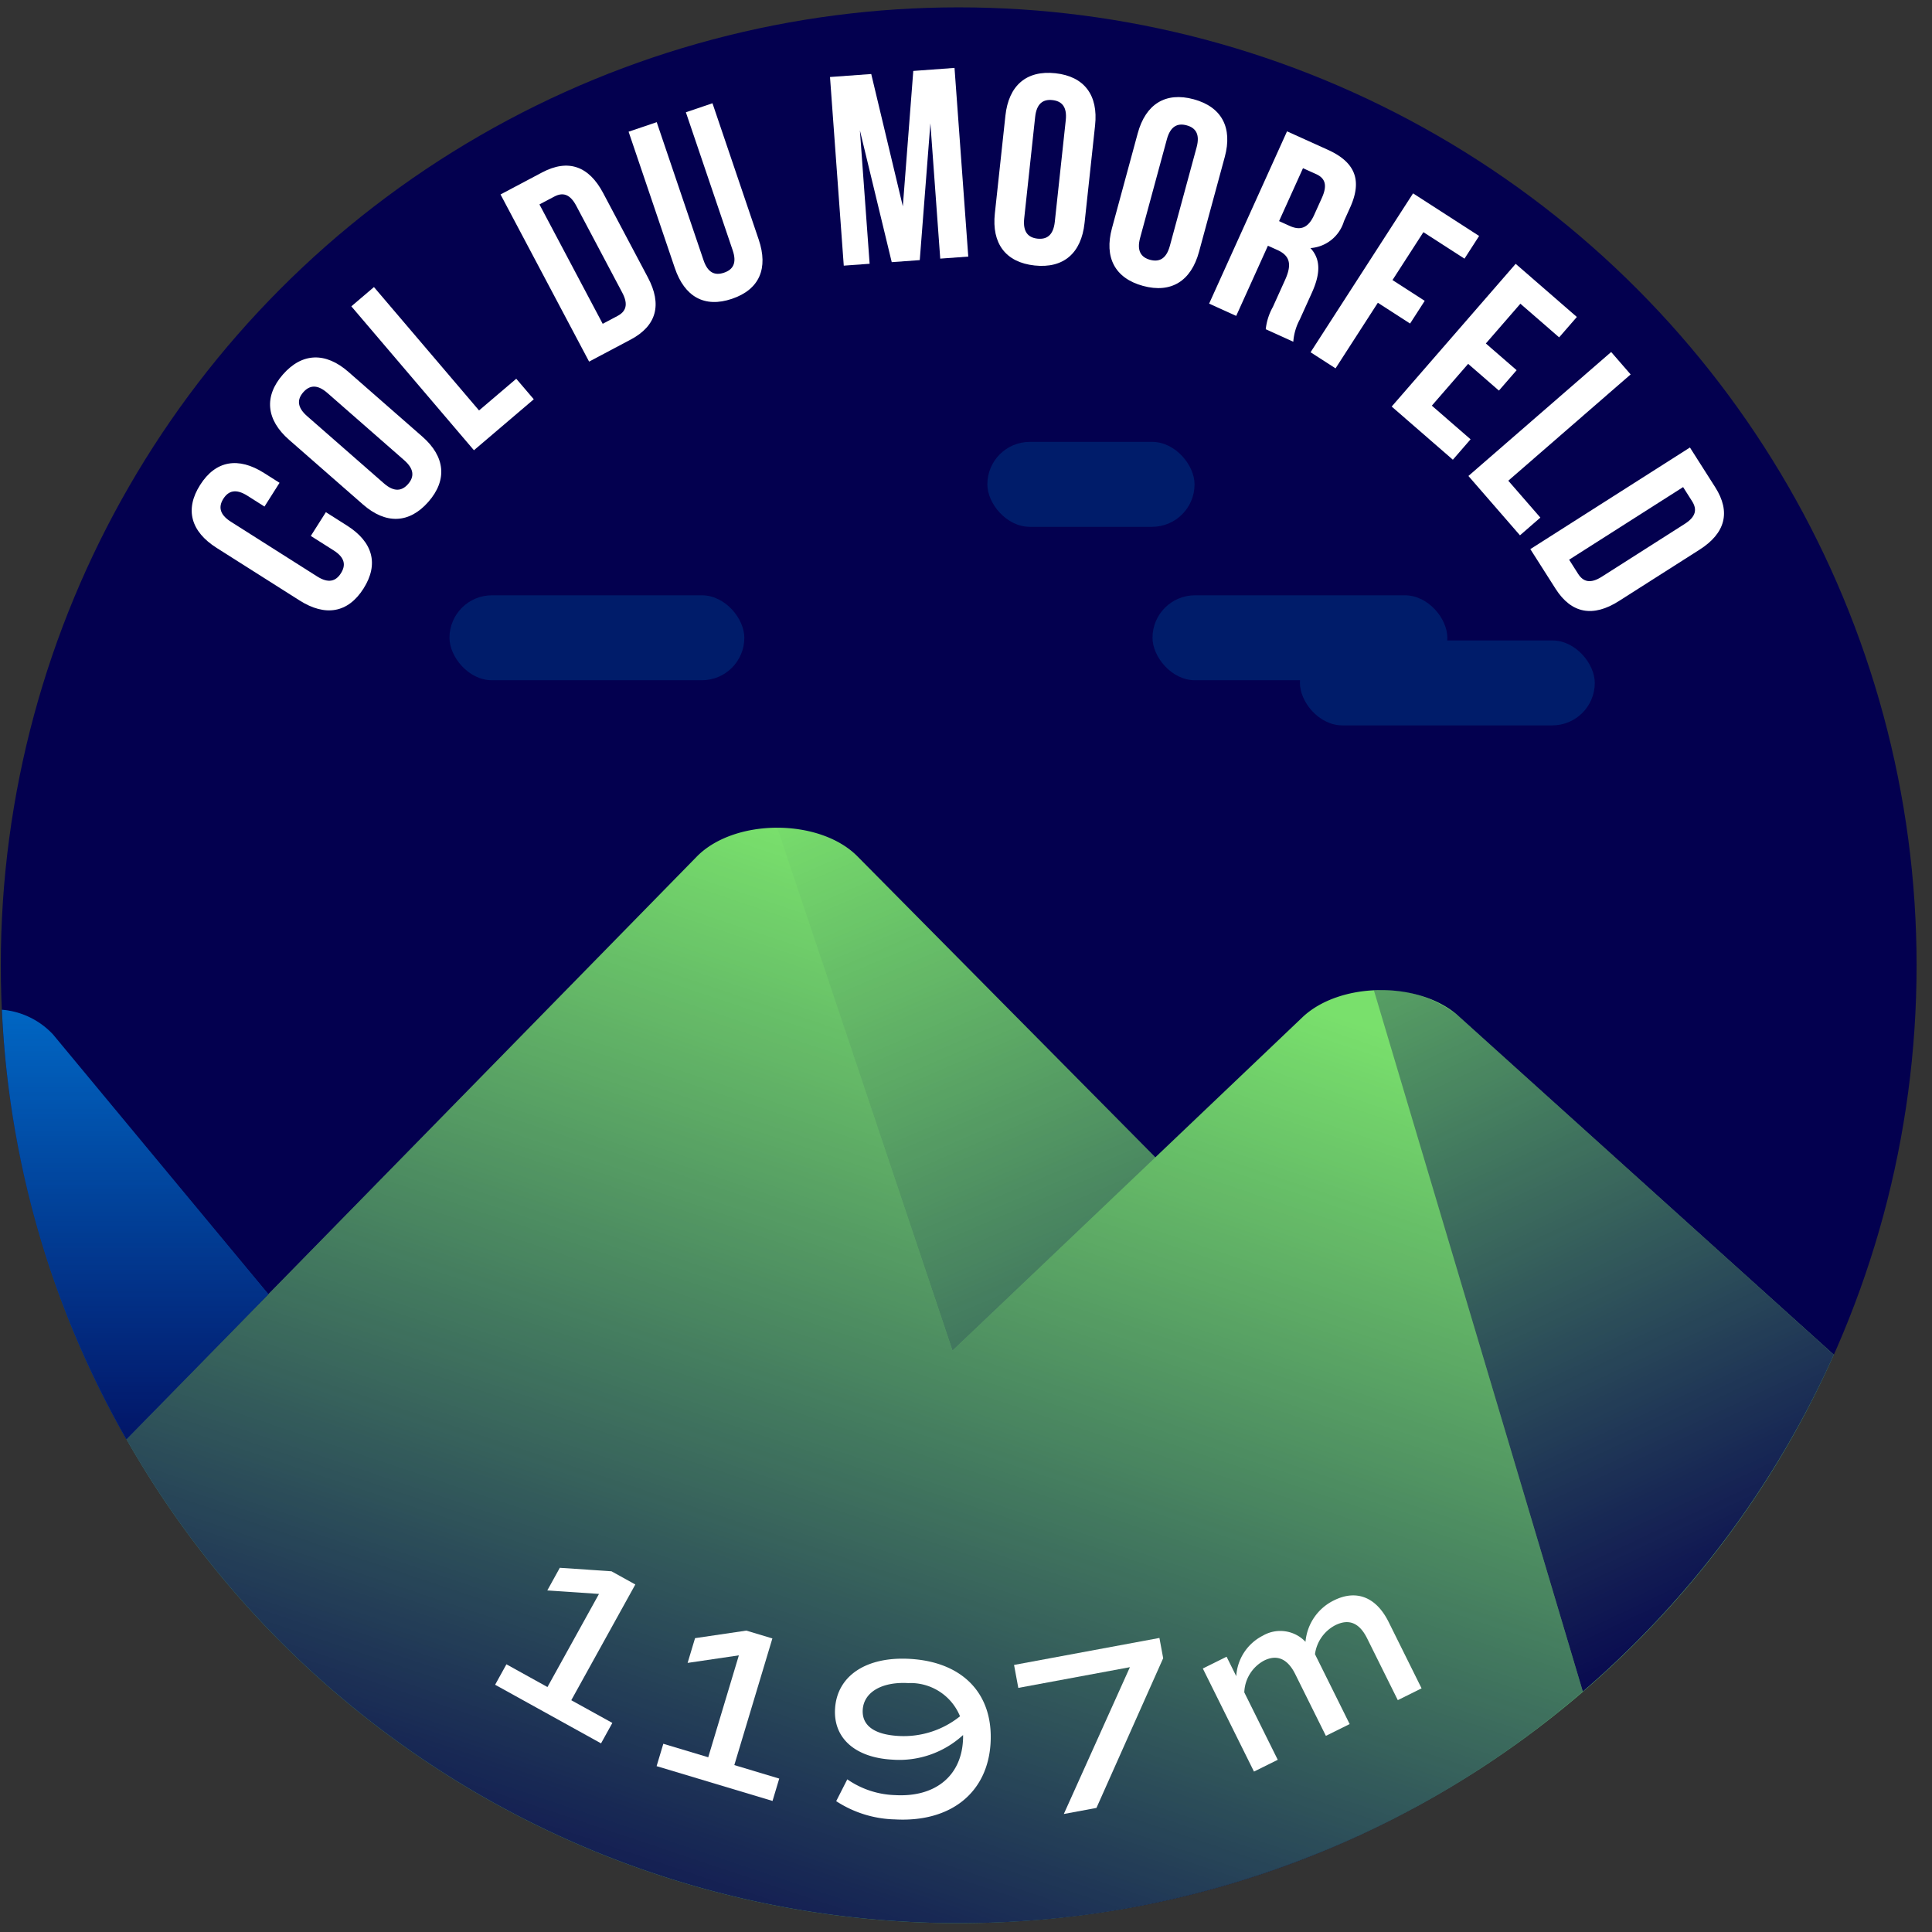 <svg xmlns="http://www.w3.org/2000/svg" xmlns:xlink="http://www.w3.org/1999/xlink" viewBox="0 0 120 120"><rect x="0" y="0" width="120" height="120" fill="#333333" stroke="none"/><defs><style>.cls-1{fill:#03004f;}.cls-2{fill:#79e06c;}.cls-3{fill:#0074d3;}.cls-4{opacity:0.8;fill:url(#Dégradé_sans_nom_220);}.cls-5{fill:url(#Dégradé_sans_nom_220-2);}.cls-6{fill:url(#Dégradé_sans_nom_220-3);}.cls-7{fill:url(#Dégradé_sans_nom_220-4);}.cls-8{fill:#001c6a;}.cls-9{fill:#fff;}</style><linearGradient id="Dégradé_sans_nom_220" x1="8.394" y1="88.924" x2="8.394" y2="58.081" gradientUnits="userSpaceOnUse"><stop offset="0" stop-color="#03004f"/><stop offset="1" stop-color="#03004f" stop-opacity="0"/></linearGradient><linearGradient id="Dégradé_sans_nom_220-2" x1="110.043" y1="102.962" x2="81.28" y2="41.911" xlink:href="#Dégradé_sans_nom_220"/><linearGradient id="Dégradé_sans_nom_220-3" x1="42.694" y1="128.133" x2="66.434" y2="57.513" xlink:href="#Dégradé_sans_nom_220"/><linearGradient id="Dégradé_sans_nom_220-4" x1="82.61" y1="117.851" x2="52.642" y2="48.017" xlink:href="#Dégradé_sans_nom_220"/></defs><title>moorfeld</title><g id="pastille"><circle class="cls-1" cx="59.546" cy="59.954" r="59.497"/></g><g id="blocs_variants" data-name="blocs variants"><path class="cls-2" d="M59.546,119.451A59.496,59.496,0,0,0,113.9,84.146L90.613,63.129c-2.409-2.203-7.38-2.171-9.723.062L71.761,71.885l-18.5-18.691c-2.355-2.378-7.618-2.378-9.972,0L7.852,89.396A59.461,59.461,0,0,0,59.546,119.451Z"/><path class="cls-3" d="M.118,62.717A59.139,59.139,0,0,0,7.852,89.396l8.818-9.008L3.294,64.254A4.876,4.876,0,0,0,.118,62.717Z"/></g><g id="invariants"><path class="cls-4" d="M.119,62.731a59.138,59.138,0,0,0,7.733,26.665l8.818-9.008L3.294,64.254A4.825,4.825,0,0,0,.119,62.731Z"/><path class="cls-5" d="M113.9,84.146,90.613,63.128a7.419,7.419,0,0,0-5.277-1.615L98.312,105.067A59.65,59.65,0,0,0,113.9,84.146Z"/><path class="cls-6" d="M59.546,119.451A59.246,59.246,0,0,0,98.312,105.067L85.34,61.528a6.988,6.988,0,0,0-4.451,1.663L71.761,71.885,59.16,83.89,48.275,51.41a7.093,7.093,0,0,0-4.986,1.784L7.852,89.396A59.461,59.461,0,0,0,59.546,119.451Z"/><path class="cls-7" d="M53.261,53.194a7.097,7.097,0,0,0-4.986-1.784L59.16,83.89,71.762,71.885l-2.605-2.632Z"/><rect class="cls-8" x="80.741" y="39.779" width="18.314" height="5.276" rx="2.638" ry="2.638"/><rect class="cls-8" x="27.918" y="36.975" width="18.314" height="5.276" rx="2.638" ry="2.638"/><rect class="cls-8" x="71.584" y="36.975" width="18.314" height="5.276" rx="2.638" ry="2.638"/><rect class="cls-8" x="61.326" y="27.446" width="12.87" height="5.276" rx="2.638" ry="2.638"/></g><g id="typo"><path class="cls-9" d="M20.241,31.812l1.318.836c1.587,1.008,1.991,2.375,1.021,3.906-.97,1.531-2.381,1.75-3.969.744l-5.16-3.271c-1.588-1.008-1.992-2.377-1.021-3.906.971-1.531,2.381-1.75,3.969-.744l.964.611-.935,1.475-1.063-.674c-.709-.449-1.176-.309-1.491.188-.314.496-.243.979.466,1.428l5.358,3.398c.709.449,1.162.299,1.477-.197.314-.496.257-.971-.452-1.42l-1.418-.898Z"/><path class="cls-9" d="M17.949,27.312c-1.413-1.238-1.569-2.689-.376-4.053,1.193-1.361,2.653-1.4,4.066-.162l4.593,4.021c1.414,1.236,1.569,2.688.376,4.051-1.193,1.363-2.652,1.4-4.065.164Zm5.897,2.711c.631.551,1.114.484,1.5.043.387-.443.39-.93-.241-1.482l-4.77-4.176c-.631-.553-1.114-.484-1.5-.043s-.39.93.241,1.482Z"/><path class="cls-9" d="M21.822,19.027l1.405-1.197,6.527,7.664,2.312-1.969,1.088,1.275-3.717,3.166Z"/><path class="cls-9" d="M31.089,12.078l2.581-1.367c1.631-.863,2.912-.385,3.792,1.277l2.782,5.25c.88,1.662.558,2.99-1.073,3.855l-2.581,1.367Zm2.417.619,3.929,7.416.919-.488c.519-.273.689-.707.296-1.447L35.791,12.779c-.393-.742-.846-.844-1.365-.568Z"/><path class="cls-9" d="M40.79,7.588,43.699,16.166c.27.793.716.961,1.271.771.556-.188.809-.592.54-1.387l-2.909-8.576,1.652-.561L47.124,14.879c.603,1.779.058,3.098-1.657,3.68s-2.95-.133-3.553-1.912L39.043,8.18Z"/><path class="cls-9" d="M56.077,12.816l.649-8.41,2.561-.188.854,11.719-1.741.127L57.788,7.66l-.66,8.496-1.741.127L53.41,8.098l.604,8.285L52.408,16.5,51.553,4.783l2.561-.186Z"/><path class="cls-9" d="M62.448,7.184c.202-1.869,1.301-2.83,3.102-2.635,1.801.193,2.67,1.367,2.468,3.234l-.655,6.072c-.202,1.867-1.301,2.828-3.103,2.635-1.801-.195-2.67-1.369-2.468-3.236Zm1.167,6.385c-.09.834.243,1.189.826,1.254.584.062.985-.215,1.075-1.049l.68-6.305c.09-.834-.243-1.189-.826-1.252-.584-.064-.985.213-1.075,1.047Z"/><path class="cls-9" d="M70.666,8.281c.492-1.814,1.729-2.59,3.477-2.115s2.422,1.77,1.93,3.582l-1.6,5.893c-.492,1.814-1.729,2.592-3.477,2.117s-2.422-1.771-1.93-3.584Zm.15,6.488c-.22.811.053,1.215.62,1.369.566.152,1.006-.059,1.226-.867l1.661-6.119c.22-.811-.053-1.215-.62-1.367-.567-.154-1.006.057-1.226.865Z"/><path class="cls-9" d="M78.618,20.449a3.611,3.611,0,0,1,.442-1.383l.76-1.682c.449-.994.279-1.514-.486-1.859l-.581-.262L76.783,19.621l-1.682-.762L79.94,8.158,82.478,9.305c1.743.789,2.125,1.938,1.379,3.588l-.38.842a2.345,2.345,0,0,1-2.083,1.674c.682.73.591,1.666.086,2.781l-.747,1.652a3.46,3.46,0,0,0-.404,1.383Zm2.313-10.002-1.486,3.287.657.297c.627.283,1.134.182,1.521-.676l.477-1.055c.346-.764.238-1.219-.358-1.488Z"/><path class="cls-9" d="M86.49,17.395l2.002,1.291L87.583,20.096l-2.002-1.291-2.628,4.074-1.551-1,6.366-9.869,4.103,2.646-.909,1.41-2.552-1.646Z"/><path class="cls-9" d="M92.289,21.334l1.912,1.66-1.1,1.266-1.912-1.66-2.255,2.596,2.406,2.09-1.1,1.268L86.44,25.252l7.701-8.865,3.8,3.301-1.1,1.266-2.407-2.09Z"/><path class="cls-9" d="M100.072,21.863l1.21,1.393-7.599,6.602,1.992,2.291L94.408,33.25l-3.202-3.686Z"/><path class="cls-9" d="M104.965,27.795l1.569,2.465c.992,1.557.615,2.871-.971,3.881l-5.013,3.193c-1.586,1.01-2.937.795-3.929-.762l-1.569-2.465Zm-.424,2.459-7.08,4.51.559.879c.316.494.76.629,1.468.18l5.154-3.283c.708-.451.773-.91.458-1.406Z"/></g><g id="altitude"><path class="cls-9" d="M38.034,107.014l-.702,1.27-6.579-3.641.702-1.27,2.549,1.412,3.2-5.783-3.21-.217.777-1.406,3.21.217,1.48.82-3.978,7.188Z"/><path class="cls-9" d="M48.4,110.471l-.417,1.389-7.2-2.162.417-1.389,2.79.838,1.902-6.33-3.183.469.462-1.537,3.183-.469,1.62.486-2.364,7.867Z"/><path class="cls-9" d="M61.526,108.262c-.177,3.094-2.488,4.941-5.951,4.744a6.958,6.958,0,0,1-3.637-1.133l.689-1.355a5.5,5.5,0,0,0,2.977.98c2.455.139,4.081-1.162,4.207-3.377a2.818,2.818,0,0,0,.006-.355,5.852,5.852,0,0,1-4.415,1.527c-2.284-.129-3.64-1.332-3.536-3.148.117-2.057,1.937-3.264,4.647-3.109C59.806,103.223,61.7,105.211,61.526,108.262Zm-1.898-1.66a3.315,3.315,0,0,0-3.214-2.062c-1.646-.094-2.766.568-2.828,1.662-.056.979.724,1.535,2.214,1.621A5.581,5.581,0,0,0,59.628,106.602Z"/><path class="cls-9" d="M72.014,101.736l.233,1.258L68.103,112.293l-2.027.377,4.105-9.119L63.249,104.838l-.265-1.426Z"/><path class="cls-9" d="M86.25,100.744l2.047,4.123-1.477.732L84.919,101.77c-.48-.967-1.127-1.248-1.98-.826a2.385,2.385,0,0,0-1.263,1.801l2.154,4.34-1.477.732-1.901-3.83c-.48-.967-1.14-1.242-1.941-.844a2.336,2.336,0,0,0-1.226,1.973l2.079,4.188-1.477.732-3.177-6.402,1.476-.732.6,1.209a3.022,3.022,0,0,1,1.653-2.518,2.154,2.154,0,0,1,2.648.383,3.163,3.163,0,0,1,1.768-2.574C84.267,98.699,85.492,99.217,86.25,100.744Z"/></g></svg>